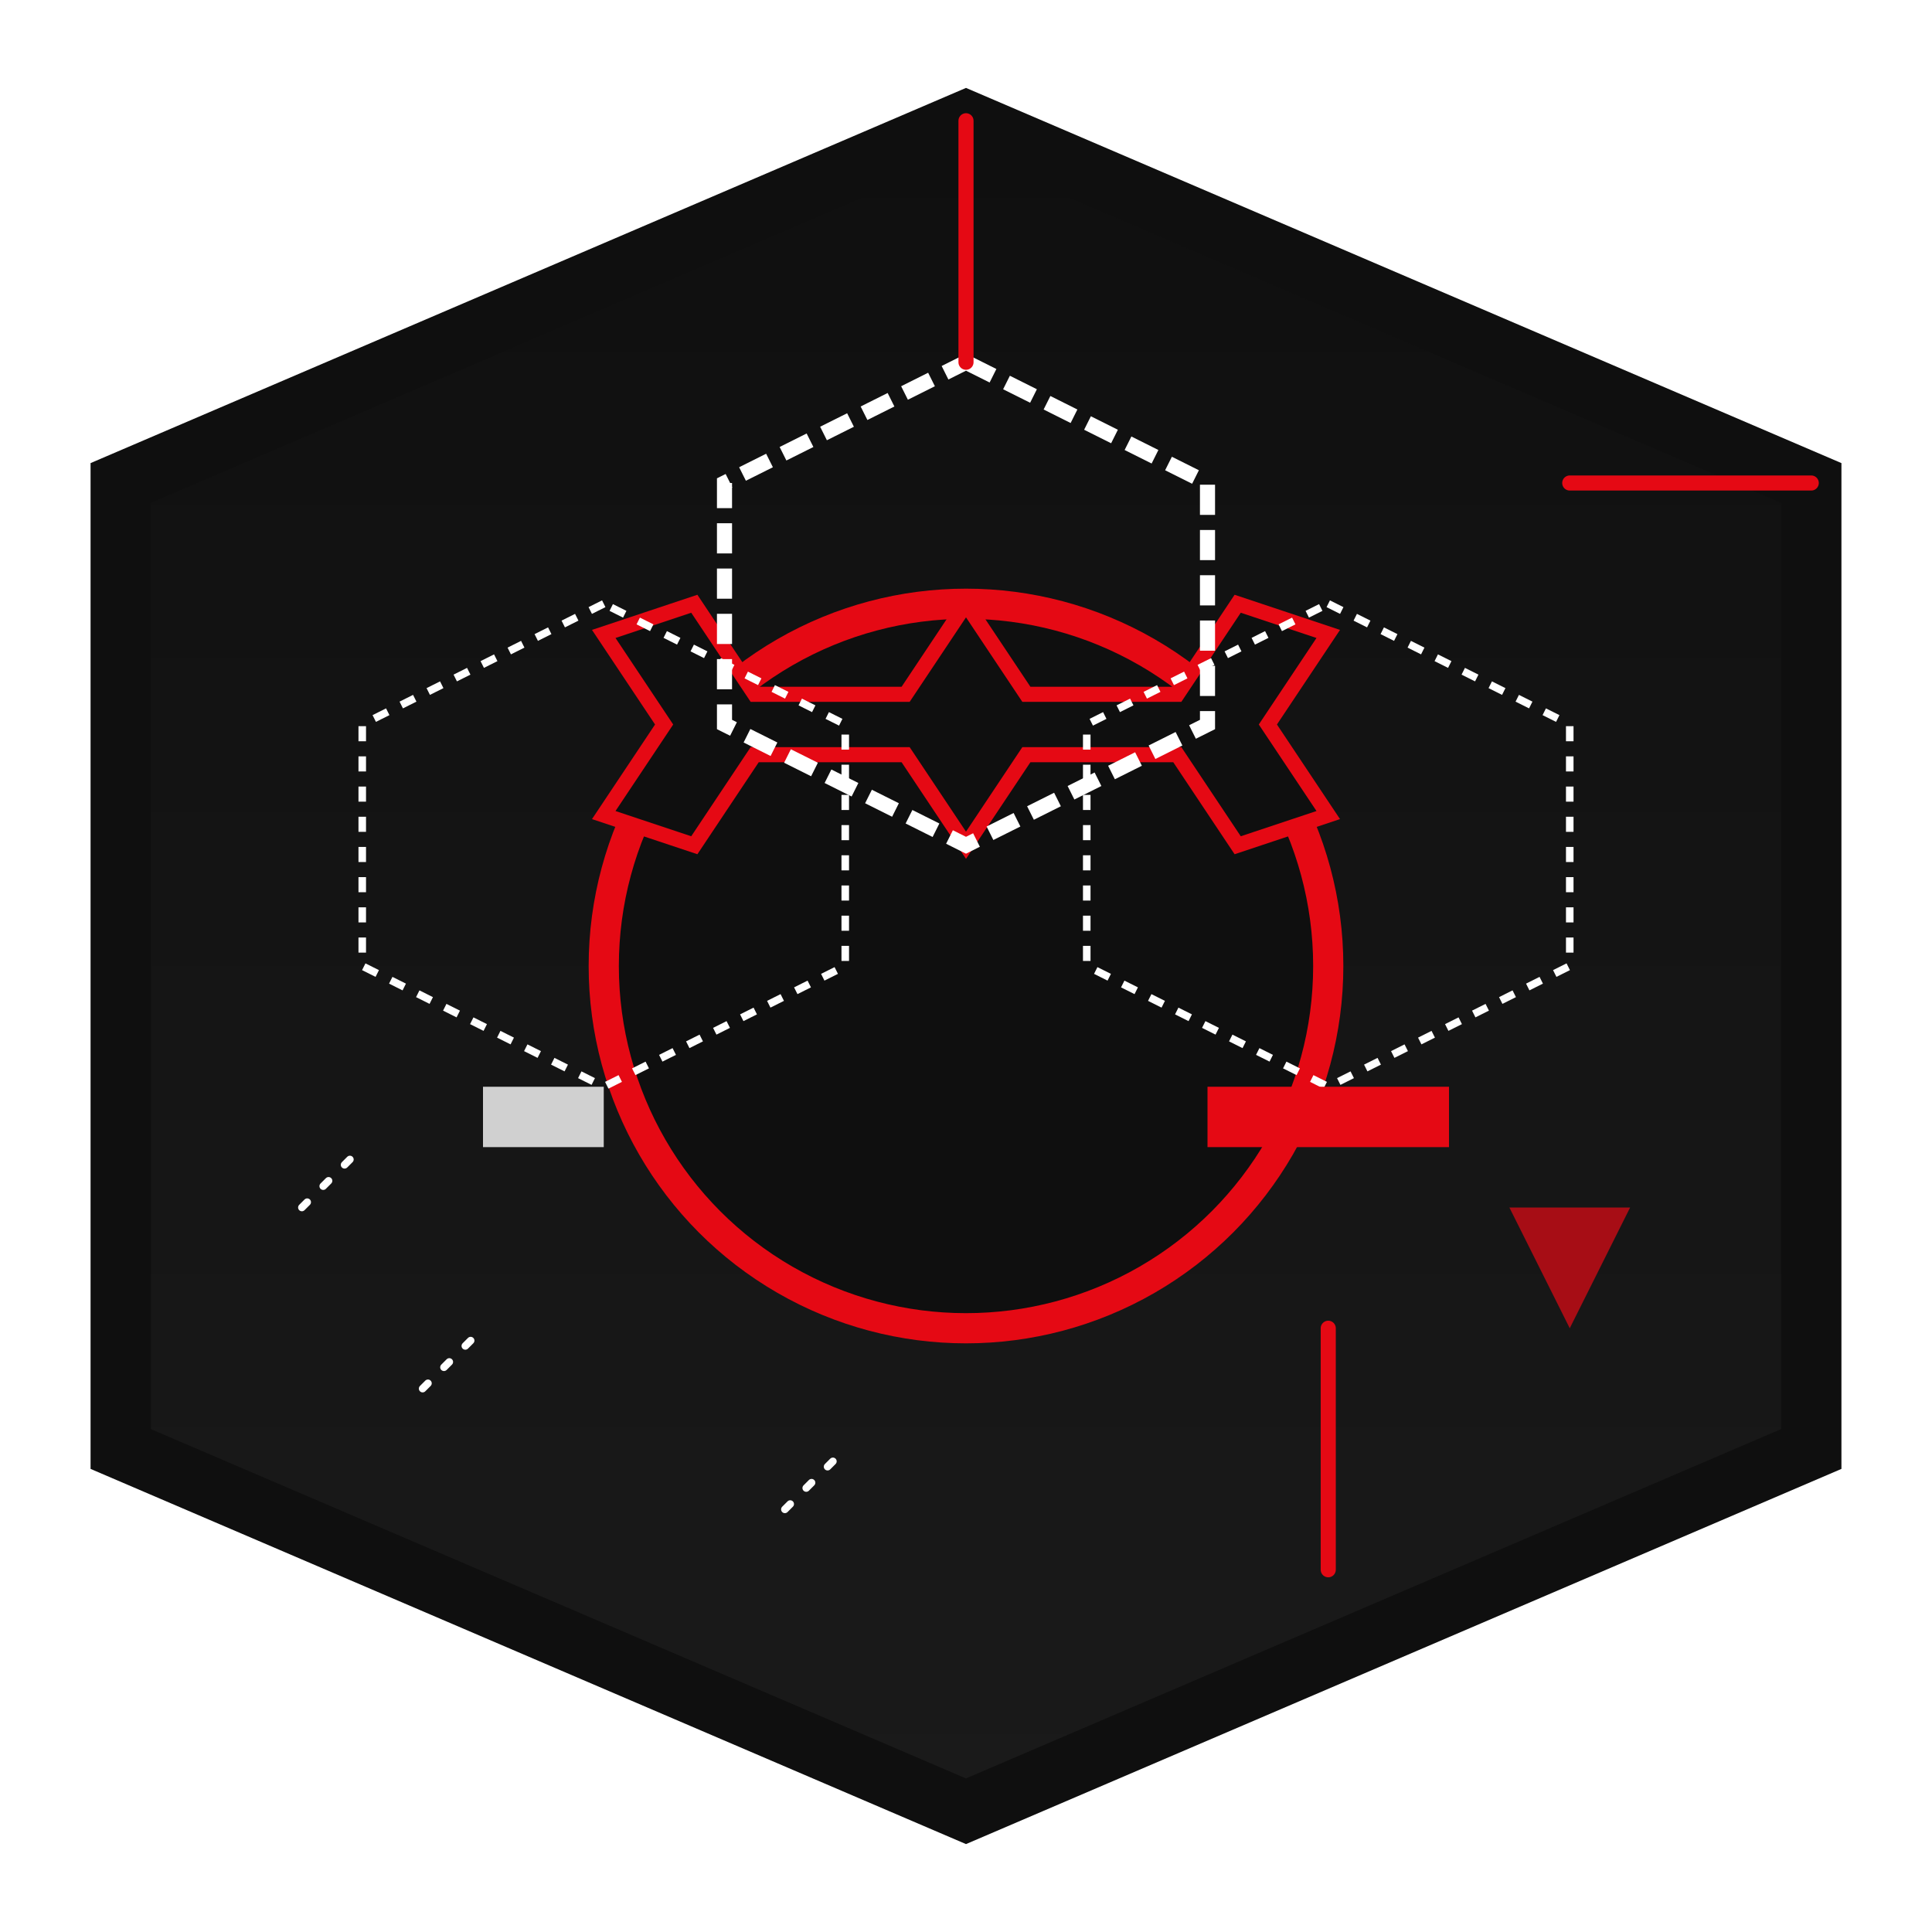 <svg width="256" height="256" viewBox="0 0 256 256" fill="none" xmlns="http://www.w3.org/2000/svg">

  <path d="M128 16L240 64V192L128 240L16 192V64L128 16Z" fill="url(#paint0_linear)"/>
  <path d="M128 16L240 64V192L128 240L16 192V64L128 16Z" stroke="#0F0F0F" stroke-width="8"/>
  

  <circle cx="128" cy="128" r="48" fill="#0F0F0F" stroke="#E50914" stroke-width="4"/>
  

  <path d="M128 80L136 92H156L164 80L176 84L168 96L176 108L164 112L156 100H136L128 112L120 100H100L92 112L80 108L88 96L80 84L92 80L100 92H120L128 80Z" fill="#0F0F0F" stroke="#E50914" stroke-width="2"/>
  

  <path d="M128 48L160 64L160 96L128 112L96 96L96 64L128 48Z" stroke="white" stroke-width="2" stroke-dasharray="4 2" fill="none"/>
  <path d="M176 80L208 96L208 128L176 144L144 128L144 96L176 80Z" stroke="white" stroke-width="1" stroke-dasharray="2 2" fill="none"/>
  <path d="M80 80L48 96L48 128L80 144L112 128L112 96L80 80Z" stroke="white" stroke-width="1" stroke-dasharray="2 2" fill="none"/>
  

  <line x1="128" y1="16" x2="128" y2="48" stroke="#E50914" stroke-width="2" stroke-linecap="round"/>
  <line x1="240" y1="64" x2="208" y2="64" stroke="#E50914" stroke-width="2" stroke-linecap="round"/>
  <line x1="176" y1="176" x2="176" y2="208" stroke="#E50914" stroke-width="2" stroke-linecap="round"/>
  

  <path d="M40 160L48 152M56 184L64 176M104 200L112 192M200 40L208 32" stroke="white" stroke-width="1" stroke-linecap="round" stroke-dasharray="1 3"/>
  
  <defs>
    <linearGradient id="paint0_linear" x1="128" y1="16" x2="128" y2="240" gradientUnits="userSpaceOnUse">
      <stop stop-color="#0F0F0F"/>
      <stop offset="1" stop-color="#1A1A1A"/>
    </linearGradient>
    <filter id="neon" x="-20%" y="-20%" width="140%" height="140%">
      <feGaussianBlur stdDeviation="2" result="blur"/>
      <feComposite in="SourceGraphic" in2="blur" operator="over"/>
    </filter>
  </defs>

  <rect x="160" y="144" width="32" height="8" fill="#E50914" filter="url(#neon)"/>
  <rect x="64" y="144" width="16" height="8" fill="white" opacity="0.8"/>
  <polygon points="200 160, 216 160, 208 176" fill="#E50914" opacity="0.7"/>
</svg>